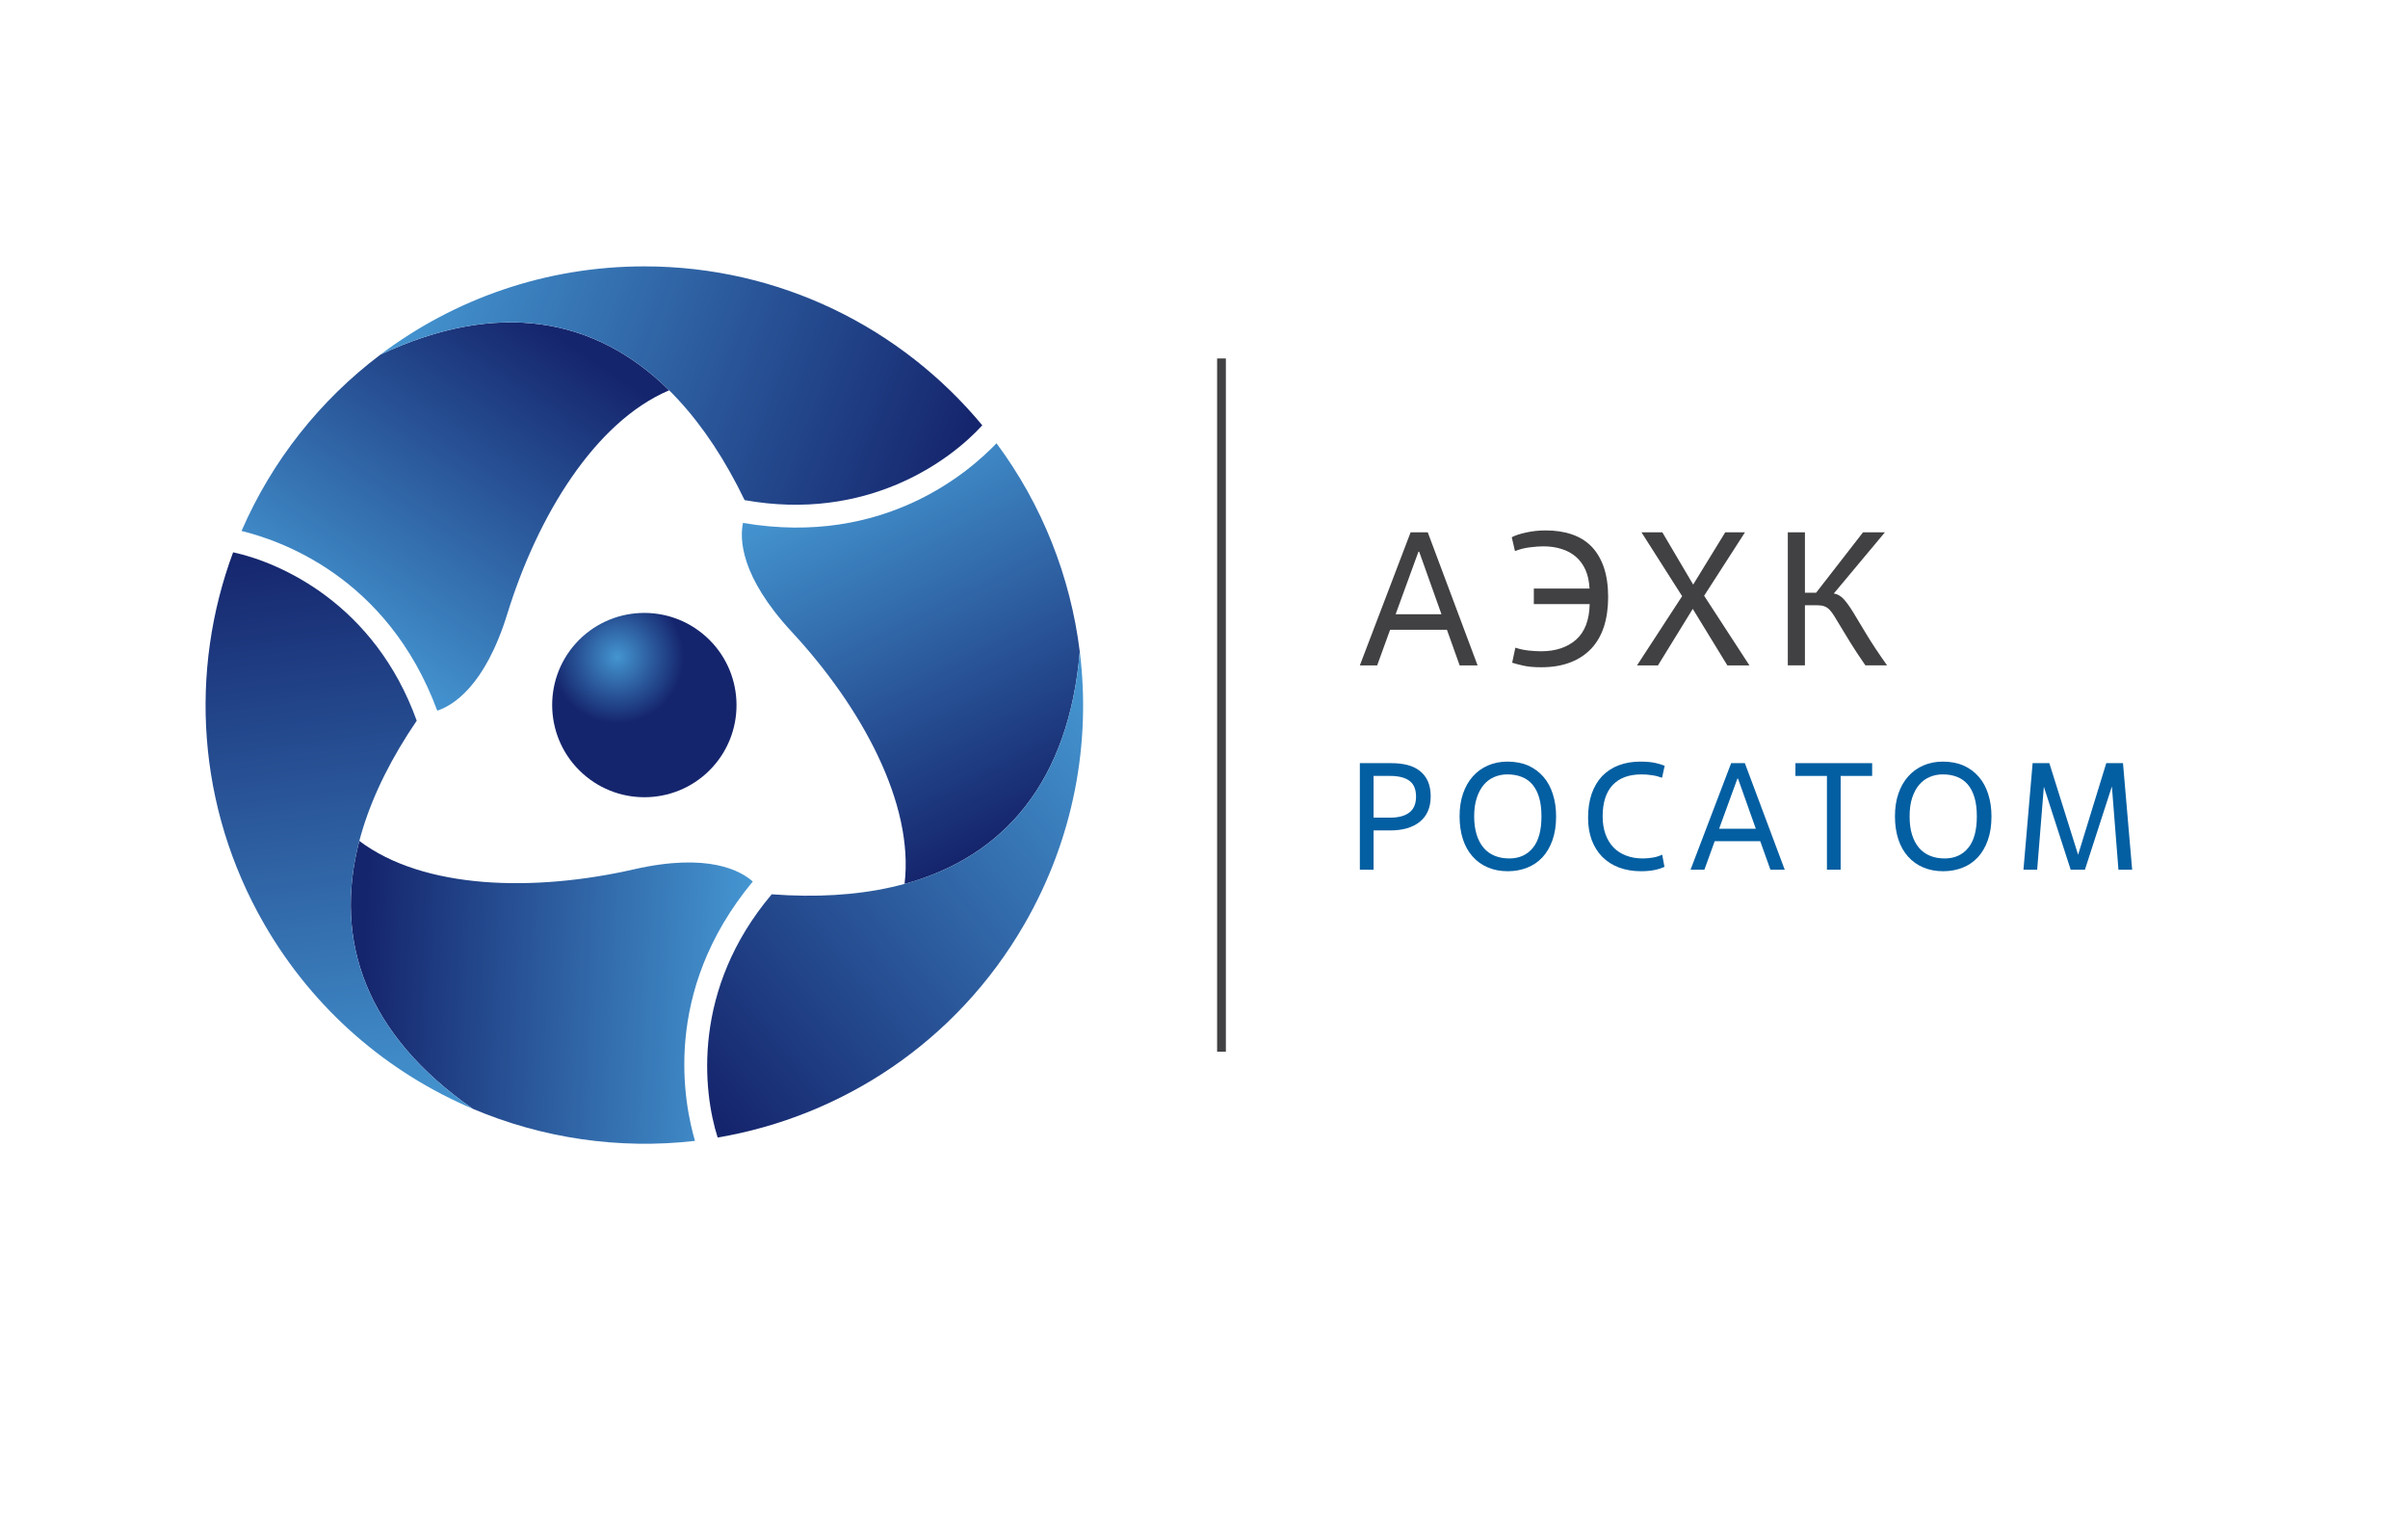 <?xml version="1.0" encoding="UTF-8"?>
<!DOCTYPE svg PUBLIC "-//W3C//DTD SVG 1.0//EN" "http://www.w3.org/TR/2001/REC-SVG-20010904/DTD/svg10.dtd">
<!-- Creator: CorelDRAW 2018 (64-Bit) -->
<svg xmlns="http://www.w3.org/2000/svg" xml:space="preserve" width="360px" height="230px" version="1.0" style="shape-rendering:geometricPrecision; text-rendering:geometricPrecision; image-rendering:optimizeQuality; fill-rule:evenodd; clip-rule:evenodd"
viewBox="0 0 360 230"
 xmlns:xlink="http://www.w3.org/1999/xlink">
 <defs>
  <style type="text/css">
   <![CDATA[
    .fil8 {fill:#035FA2}
    .fil7 {fill:#414042}
    .fil4 {fill:url(#id0)}
    .fil1 {fill:url(#id1)}
    .fil5 {fill:url(#id2)}
    .fil2 {fill:url(#id3)}
    .fil3 {fill:url(#id4)}
    .fil6 {fill:url(#id5)}
    .fil0 {fill:url(#id6)}
   ]]>
  </style>
  <linearGradient id="id0" gradientUnits="userSpaceOnUse" x1="55.72" y1="167.57" x2="44.37" y2="81.02">
   <stop offset="0" style="stop-opacity:1; stop-color:#4495D1"/>
   <stop offset="1" style="stop-opacity:1; stop-color:#15256D"/>
  </linearGradient>
  <linearGradient id="id1" gradientUnits="userSpaceOnUse" xlink:href="#id0" x1="49.71" y1="96.4" x2="82.11" y2="49.17">
  </linearGradient>
  <linearGradient id="id2" gradientUnits="userSpaceOnUse" xlink:href="#id0" x1="127.67" y1="69.45" x2="154.81" y2="122.67">
  </linearGradient>
  <linearGradient id="id3" gradientUnits="userSpaceOnUse" xlink:href="#id0" x1="62.67" y1="38.53" x2="143.66" y2="68.75">
  </linearGradient>
  <linearGradient id="id4" gradientUnits="userSpaceOnUse" xlink:href="#id0" x1="111.32" y1="149.52" x2="54.16" y2="146.79">
  </linearGradient>
  <linearGradient id="id5" gradientUnits="userSpaceOnUse" xlink:href="#id0" x1="169.32" y1="109.71" x2="104.4" y2="163.4">
  </linearGradient>
  <radialGradient id="id6" gradientUnits="userSpaceOnUse" gradientTransform="matrix(1.29 -0 0 1.291 -27 -29)" cx="92.47" cy="98.54" r="7.72" fx="92.47" fy="98.54">
   <stop offset="0" style="stop-opacity:1; stop-color:#4495D1"/>
   <stop offset="1" style="stop-opacity:1; stop-color:#15256D"/>
  </radialGradient>
 </defs>
 <g id="Layer_x0020_1">
  <g id="rosatom_aehk.svg">
   <path class="fil0" d="M106.57 114.66c-5.1,5.65 -13.81,6.09 -19.46,1 -5.66,-5.1 -6.11,-13.82 -1.02,-19.47 5.1,-5.65 13.82,-6.09 19.47,-0.99 5.65,5.1 6.1,13.81 1.01,19.46z"/>
   <path class="fil1" d="M56.88 53.02c-9.02,6.8 -16.22,15.87 -20.77,26.37 5.45,1.34 21.77,6.65 29.26,26.87 2.25,-0.73 7.11,-3.56 10.48,-14.49 4.51,-14.62 13.08,-28.69 24.19,-33.41 -11.08,-10.96 -25.68,-13.54 -43.16,-5.34z"/>
   <path class="fil2" d="M146.85 63.6c0,-0.01 0,-0.01 0,-0.01 -12.03,-14.51 -30.19,-23.76 -50.52,-23.76 -14.81,0 -28.47,4.91 -39.45,13.19 24.27,-11.39 42.98,-1.99 54.44,21.76 18.25,3.27 30.64,-5.81 35.53,-11.18z"/>
   <path class="fil3" d="M70.68 165.79c10.4,4.41 21.86,6.11 33.22,4.8 -1.56,-5.39 -5.12,-22.18 8.64,-38.78 -1.76,-1.58 -6.64,-4.37 -17.78,-1.82 -14.93,3.4 -31.39,3.01 -41.04,-4.25 -3.95,15.07 1.11,29.01 16.96,40.05z"/>
   <path class="fil4" d="M34.85 82.58c0,0 0,0 0,0 -6.56,17.68 -5.48,38.03 4.68,55.64 7.41,12.82 18.49,22.2 31.15,27.57 -22,-15.33 -23.22,-36.23 -8.38,-58.03 -6.29,-17.44 -20.35,-23.64 -27.45,-25.18z"/>
   <path class="fil5" d="M161.43 97.45c-1.38,-11.21 -5.63,-21.99 -12.45,-31.17 -3.89,4.05 -16.65,15.53 -37.9,11.91 -0.49,2.31 -0.46,7.93 7.31,16.31 10.41,11.23 18.3,25.68 16.84,37.67 15.03,-4.12 24.57,-15.47 26.2,-34.72z"/>
   <path class="fil6" d="M107.29 170.09c0,0 0,0 0,0 18.59,-3.16 35.68,-14.27 45.84,-31.87 7.41,-12.83 9.99,-27.12 8.3,-40.77 -2.27,26.72 -19.76,38.23 -46.06,36.27 -11.96,14.17 -10.29,29.45 -8.08,36.37z"/>
   <polygon class="fil7" points="183.27,53.6 181.96,53.6 181.96,157.25 183.27,157.25 "/>
   <path class="fil7" d="M216.32 94.17l-8.5 0 -1.93 5.32 -2.59 0 7.59 -19.9 2.56 0 7.45 19.9 -2.68 0 -1.9 -5.32zm-7.67 -2.33l6.85 0 -3.33 -9.35 -0.11 0 -3.41 9.35z"/>
   <path class="fil7" d="M229.31 88l8.33 0c-0.06,-1.08 -0.26,-2.01 -0.61,-2.8 -0.36,-0.78 -0.83,-1.44 -1.44,-1.96 -0.61,-0.52 -1.32,-0.91 -2.15,-1.16 -0.82,-0.26 -1.73,-0.39 -2.71,-0.39 -0.57,0 -1.24,0.05 -2.02,0.15 -0.78,0.09 -1.51,0.28 -2.22,0.56l-0.48 -2.07c0.49,-0.27 1.21,-0.5 2.15,-0.71 0.94,-0.21 1.92,-0.31 2.94,-0.31 1.42,0 2.71,0.19 3.86,0.58 1.16,0.39 2.14,0.99 2.95,1.8 0.8,0.82 1.42,1.86 1.86,3.12 0.43,1.26 0.65,2.75 0.65,4.47 0,1.63 -0.21,3.1 -0.62,4.39 -0.42,1.3 -1.05,2.4 -1.89,3.3 -0.85,0.9 -1.89,1.59 -3.14,2.07 -1.26,0.49 -2.71,0.73 -4.38,0.73 -1.04,0 -1.91,-0.08 -2.59,-0.23 -0.68,-0.15 -1.26,-0.3 -1.73,-0.45l0.48 -2.25c0.61,0.21 1.26,0.35 1.96,0.43 0.7,0.07 1.33,0.11 1.88,0.11 2.18,0 3.92,-0.58 5.23,-1.73 1.31,-1.16 1.99,-2.93 2.04,-5.32l-8.35 0 0 -2.33z"/>
   <polygon class="fil7" points="258.24,99.49 253.07,91.04 247.87,99.49 244.74,99.49 251.48,89.14 245.4,79.59 248.52,79.59 253.13,87.41 257.93,79.59 260.88,79.59 254.77,89.08 261.54,99.49 "/>
   <path class="fil7" d="M276.7 96.19c-0.58,-0.93 -1.06,-1.73 -1.46,-2.4 -0.4,-0.68 -0.73,-1.23 -1,-1.65 -0.26,-0.43 -0.51,-0.76 -0.75,-1 -0.24,-0.23 -0.49,-0.4 -0.77,-0.49 -0.27,-0.1 -0.61,-0.15 -1.01,-0.15l-1.87 0 0 8.99 -2.56 0 0 -19.9 2.56 0 0 9.04 1.67 0 7.02 -9.04 3.27 0 -7.64 9.15c0.55,0.1 1.03,0.37 1.45,0.81 0.41,0.45 0.89,1.1 1.42,1.96 0.53,0.87 1.19,1.95 1.97,3.27 0.79,1.32 1.83,2.89 3.12,4.71l-3.24 0c-0.88,-1.27 -1.6,-2.37 -2.18,-3.3z"/>
   <path class="fil8" d="M205.35 130.04l-2.05 0 0 -15.93 4.69 0c0.91,0 1.73,0.09 2.45,0.28 0.72,0.19 1.34,0.49 1.85,0.9 0.52,0.41 0.91,0.93 1.19,1.55 0.27,0.62 0.41,1.37 0.41,2.23 0,1.65 -0.54,2.92 -1.61,3.79 -1.07,0.87 -2.56,1.31 -4.47,1.31l-2.46 0 0 5.87zm0 -7.78l2.46 0c1.27,0 2.24,-0.26 2.9,-0.78 0.66,-0.51 0.99,-1.3 0.99,-2.36 0,-1.1 -0.33,-1.89 -0.99,-2.37 -0.66,-0.49 -1.63,-0.73 -2.9,-0.73l-2.46 0 0 6.24z"/>
   <path class="fil8" d="M225.42 130.27c-1.1,0 -2.1,-0.19 -2.99,-0.57 -0.89,-0.38 -1.64,-0.92 -2.27,-1.63 -0.63,-0.7 -1.12,-1.57 -1.45,-2.58 -0.33,-1.02 -0.5,-2.16 -0.5,-3.42 0,-1.27 0.17,-2.41 0.52,-3.42 0.35,-1.01 0.84,-1.87 1.47,-2.57 0.63,-0.71 1.39,-1.25 2.27,-1.63 0.88,-0.38 1.84,-0.57 2.89,-0.57 1.18,0 2.22,0.2 3.13,0.6 0.9,0.41 1.66,0.97 2.27,1.69 0.62,0.72 1.08,1.58 1.4,2.59 0.32,1.01 0.48,2.12 0.48,3.31 0,1.36 -0.18,2.54 -0.55,3.57 -0.36,1.02 -0.86,1.87 -1.5,2.56 -0.64,0.68 -1.4,1.2 -2.28,1.54 -0.88,0.35 -1.84,0.53 -2.89,0.53zm0.21 -1.91c1.5,0 2.68,-0.53 3.54,-1.59 0.86,-1.05 1.28,-2.62 1.28,-4.7 0,-1.09 -0.11,-2.03 -0.35,-2.82 -0.23,-0.79 -0.57,-1.44 -1.01,-1.96 -0.44,-0.51 -0.98,-0.89 -1.61,-1.13 -0.63,-0.25 -1.34,-0.37 -2.12,-0.37 -0.7,0 -1.35,0.13 -1.96,0.39 -0.61,0.26 -1.13,0.64 -1.57,1.16 -0.44,0.52 -0.79,1.17 -1.05,1.96 -0.26,0.79 -0.39,1.71 -0.39,2.77 0,1.05 0.13,1.97 0.38,2.76 0.25,0.79 0.6,1.44 1.06,1.97 0.45,0.52 1,0.91 1.65,1.17 0.64,0.26 1.36,0.39 2.15,0.39z"/>
   <path class="fil8" d="M248.84 129.61c-0.44,0.21 -0.95,0.37 -1.54,0.49 -0.6,0.11 -1.24,0.17 -1.94,0.17 -1.24,0 -2.35,-0.19 -3.33,-0.56 -0.98,-0.37 -1.81,-0.91 -2.5,-1.6 -0.68,-0.7 -1.2,-1.54 -1.57,-2.52 -0.36,-0.98 -0.54,-2.08 -0.54,-3.31 0,-1.35 0.18,-2.55 0.54,-3.6 0.37,-1.04 0.89,-1.92 1.57,-2.64 0.69,-0.71 1.51,-1.25 2.47,-1.61 0.97,-0.37 2.04,-0.55 3.22,-0.55 0.92,0 1.65,0.07 2.22,0.19 0.57,0.13 1.05,0.27 1.43,0.43l-0.39 1.79c-0.5,-0.18 -1.01,-0.31 -1.53,-0.38 -0.51,-0.08 -1.02,-0.12 -1.52,-0.12 -1.9,0 -3.34,0.53 -4.34,1.6 -0.99,1.06 -1.49,2.62 -1.49,4.68 0,0.99 0.14,1.87 0.42,2.66 0.29,0.78 0.68,1.44 1.2,1.98 0.51,0.53 1.14,0.94 1.89,1.22 0.74,0.29 1.58,0.43 2.52,0.43 0.51,0 1.01,-0.05 1.52,-0.14 0.51,-0.09 0.96,-0.24 1.35,-0.43l0.34 1.82z"/>
   <path class="fil8" d="M263.16 125.78l-6.81 0 -1.54 4.26 -2.07 0 6.07 -15.93 2.05 0 5.96 15.93 -2.14 0 -1.52 -4.26zm-6.15 -1.86l5.49 0 -2.66 -7.49 -0.1 0 -2.73 7.49z"/>
   <polygon class="fil8" points="275.18,130.04 273.13,130.04 273.13,116.02 268.42,116.02 268.42,114.11 279.89,114.11 279.89,116.02 275.18,116.02 "/>
   <path class="fil8" d="M290.51 130.27c-1.1,0 -2.1,-0.19 -2.99,-0.57 -0.89,-0.38 -1.64,-0.92 -2.27,-1.63 -0.63,-0.7 -1.12,-1.57 -1.45,-2.58 -0.33,-1.02 -0.5,-2.16 -0.5,-3.42 0,-1.27 0.17,-2.41 0.52,-3.42 0.35,-1.01 0.84,-1.87 1.47,-2.57 0.63,-0.71 1.39,-1.25 2.27,-1.63 0.88,-0.38 1.84,-0.57 2.89,-0.57 1.18,0 2.22,0.2 3.13,0.6 0.9,0.41 1.66,0.97 2.27,1.69 0.62,0.72 1.08,1.58 1.4,2.59 0.32,1.01 0.48,2.12 0.48,3.31 0,1.36 -0.18,2.54 -0.55,3.57 -0.36,1.02 -0.86,1.87 -1.5,2.56 -0.64,0.68 -1.39,1.2 -2.27,1.54 -0.88,0.35 -1.85,0.53 -2.9,0.53zm0.21 -1.91c1.5,0 2.68,-0.53 3.54,-1.59 0.86,-1.05 1.28,-2.62 1.28,-4.7 0,-1.09 -0.11,-2.03 -0.35,-2.82 -0.23,-0.79 -0.57,-1.44 -1.01,-1.96 -0.44,-0.51 -0.98,-0.89 -1.6,-1.13 -0.63,-0.25 -1.34,-0.37 -2.13,-0.37 -0.7,0 -1.35,0.13 -1.96,0.39 -0.61,0.26 -1.13,0.64 -1.57,1.16 -0.44,0.52 -0.79,1.17 -1.05,1.96 -0.26,0.79 -0.38,1.71 -0.38,2.77 0,1.05 0.12,1.97 0.37,2.76 0.25,0.79 0.6,1.44 1.06,1.97 0.45,0.52 1,0.91 1.65,1.17 0.64,0.26 1.36,0.39 2.15,0.39z"/>
   <polygon class="fil8" points="318.76,130.04 316.71,130.04 315.73,117.59 311.7,130.04 309.57,130.04 305.56,117.64 304.56,130.04 302.51,130.04 303.88,114.11 306.38,114.11 310.68,127.81 314.89,114.11 317.39,114.11 "/>
  </g>
 </g>
</svg>
